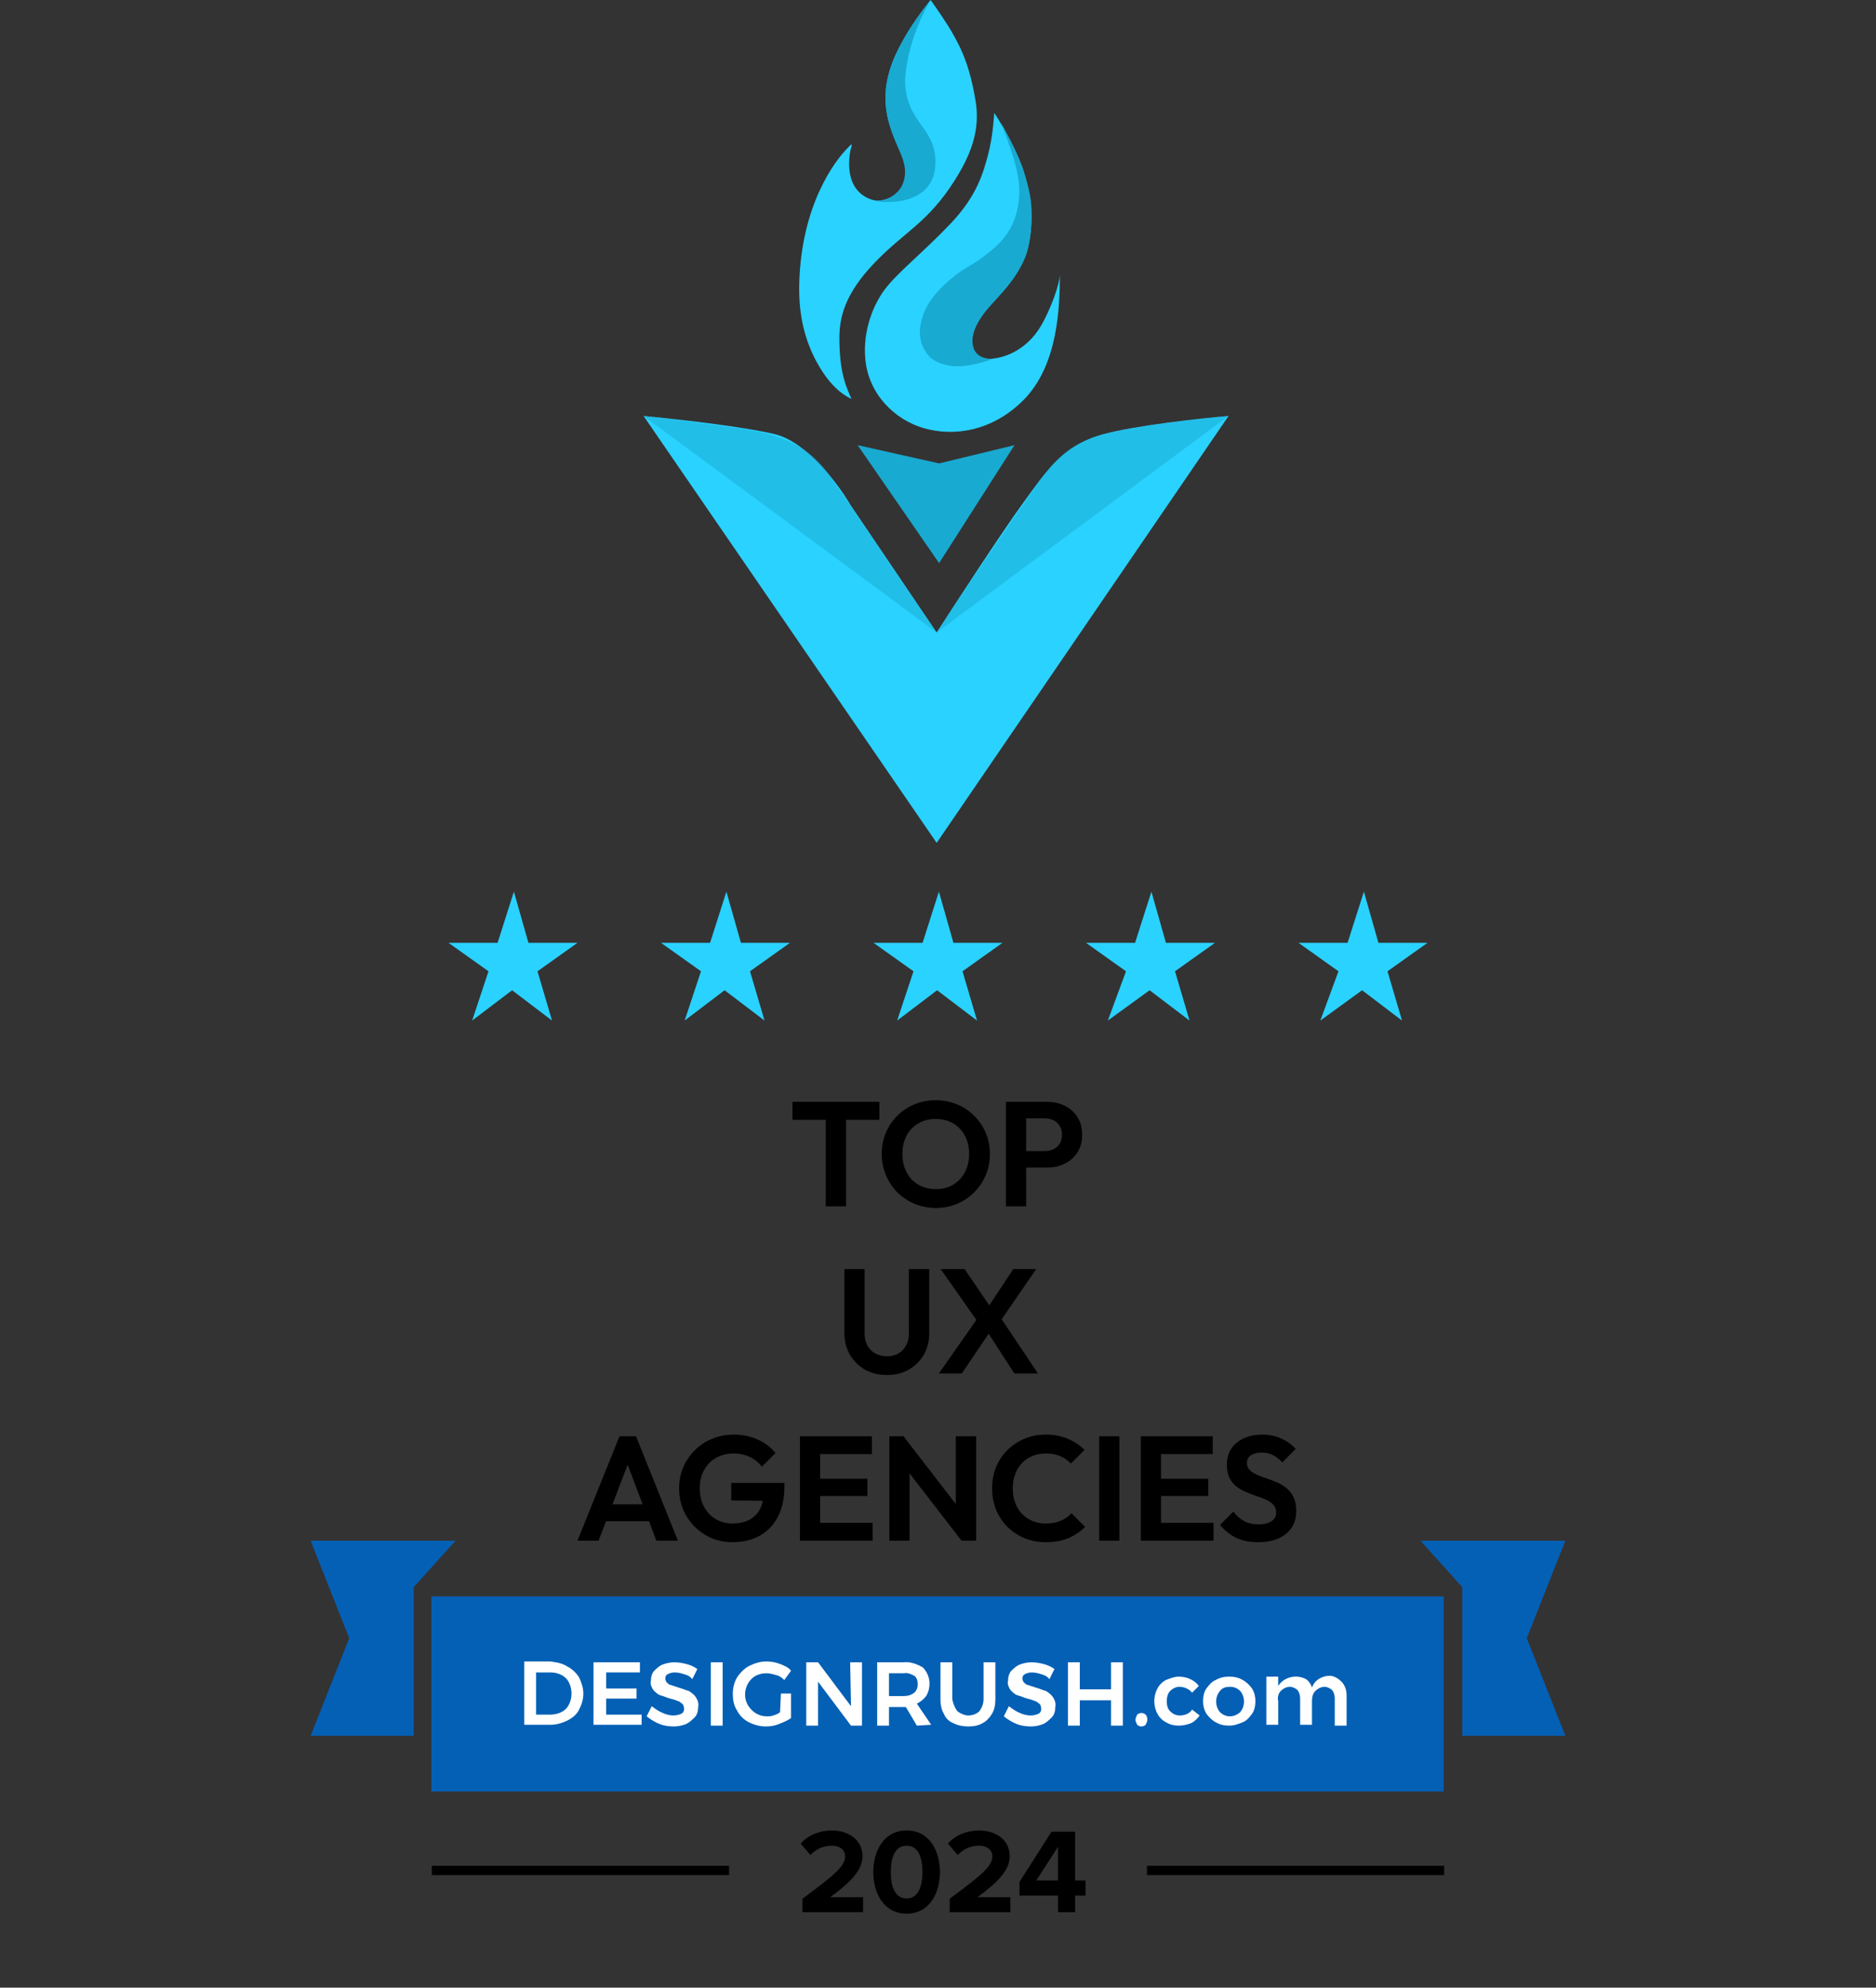 <svg width="202" height="214" viewBox="0 0 202 214" fill="none" xmlns="http://www.w3.org/2000/svg">
<rect x="0" y="0" width="202" height="214" fill="#333333" stroke="none"/>
<path d="M101.119 60.631L92.345 47.928L101.119 49.893L109.238 47.928L101.119 60.631Z" fill="#18AAD1"/>
<path d="M121.242 104.574L116.94 101.512H122.219L123.979 96L125.543 101.512H130.821L126.52 104.574L128.084 109.881L123.783 106.615L119.287 109.881L121.242 104.574Z" fill="#2AD2FF"/>
<path d="M144.122 104.574L139.821 101.512H145.1L146.86 96L148.424 101.512H153.702L149.401 104.574L150.965 109.881L146.664 106.615L142.167 109.881L144.122 104.574Z" fill="#2AD2FF"/>
<path d="M98.361 104.574L94.06 101.512H99.338L101.098 96L102.662 101.512H107.941L103.639 104.574L105.203 109.881L100.902 106.615L96.601 109.881L98.361 104.574Z" fill="#2AD2FF"/>
<path d="M75.479 104.574L71.178 101.512H76.457L78.216 96L79.781 101.512H85.059L80.758 104.574L82.322 109.881L78.021 106.615L73.72 109.881L75.479 104.574Z" fill="#2AD2FF"/>
<path d="M52.599 104.574L48.297 101.512H53.576L55.336 96L56.9 101.512H62.178L57.877 104.574L59.441 109.881L55.14 106.615L50.839 109.881L52.599 104.574Z" fill="#2AD2FF"/>
<path d="M132.285 44.786L100.857 90.75L69.297 44.786C72.571 45.091 79.983 45.912 83.44 46.75C86.897 47.588 90.293 52.163 91.559 54.345L100.857 68.095C102.996 64.778 107.824 57.383 110.024 54.345C112.774 50.547 114.476 47.928 118.797 46.75C122.255 45.807 129.23 45.047 132.285 44.786Z" fill="#2AD2FF"/>
<path d="M99.456 46.095C102.599 47.012 106.784 46.503 110.194 43.083C113.981 39.286 114.112 32.926 114.123 29.464C114.122 30.643 113.086 33.334 112.158 34.964C110.445 37.976 107.695 38.631 106.528 38.631C105.993 38.631 104.552 38.369 104.694 36.536C104.888 34.04 107.706 32.083 109.278 29.726C110.849 27.369 111.624 24.357 110.587 19.774C109.837 16.458 107.051 12.048 107.051 12.178C107.051 12.309 106.92 14.667 106.397 16.631C105.873 18.595 105.207 21.083 102.337 24.095C99.329 27.252 96.641 29.333 95.266 31.167C94.087 32.738 92.897 35.488 93.17 38.631C93.499 42.416 96.313 45.178 99.456 46.095Z" fill="#2AD2FF"/>
<path d="M90.381 36.405C90.381 40.202 91.166 41.774 91.69 42.952C90.25 42.298 88.94 40.857 87.893 38.893C86.79 36.826 85.96 34.177 86.059 30.512C86.287 22.093 89.857 17.286 91.428 15.776C91.952 15.191 91.611 15.929 91.559 16.238C90.74 21.153 94.178 21.607 94.44 21.607H94.446C94.722 21.607 96.069 21.608 97.059 20.167C98.23 18.464 97.313 16.762 96.535 15.059C96.339 14.63 95.357 13.095 95.357 10.607C95.357 7.595 96.666 5.369 97.321 4.19C97.845 3.248 98.369 2.488 100.202 0C100.77 0.786 102.062 2.645 102.69 3.798C103.476 5.238 104.393 6.94 105.047 10.869C105.601 14.19 104.387 16.89 102.821 19.381C99.94 23.964 97.452 24.881 94.178 28.286C90.959 31.634 90.381 34.179 90.381 36.405Z" fill="#2AD2FF"/>
<g opacity="0.5">
<path d="M132.286 44.786L100.857 68.095C103.738 63.643 109.732 54.904 111.988 51.726C114.869 47.667 117.095 47.012 122.071 46.095C124.421 45.662 129.536 45.047 132.286 44.786Z" fill="#18AAD1"/>
<path d="M69.297 44.786L100.857 68.095C97.845 63.774 92.607 55.917 89.333 51.202C87.429 48.46 84.75 46.784 79.512 46.095C72.442 45.165 72.047 45.047 69.297 44.786Z" fill="#18AAD1"/>
</g>
<path d="M109.75 20.952C109.881 18.464 108.571 15.321 107.786 13.226L107.786 13.226C108.44 14.405 109.75 16.762 110.285 18.595L110.29 18.61C110.973 20.95 111.394 22.39 110.809 26.191C110.285 29.595 106.881 32.476 106.095 33.524C105.015 34.964 104.493 36.15 104.785 37.321C105.127 38.69 106.652 38.668 106.954 38.64C106.976 38.634 106.991 38.631 107 38.631C107.017 38.631 106.999 38.635 106.954 38.64C106.656 38.717 105.182 39.295 103.595 39.417C101.893 39.548 100.558 38.928 100.059 38.369C98.893 37.059 98.893 35.619 99.274 34.309C99.664 32.97 100.452 31.691 102.286 30.119C104.119 28.548 104.524 28.809 106.738 26.976C108.78 25.285 109.619 23.441 109.75 20.952Z" fill="#18AAD1"/>
<path d="M100.726 17.449C100.726 22.504 94.563 21.809 94.178 21.607H94.309C96.042 21.607 97.452 20.482 97.452 18.46C97.452 16.438 95.334 14.416 95.334 10.372C95.334 5.631 100.202 0 100.202 0C98.661 2.629 97.645 5.721 97.452 8.552C97.452 13.203 100.726 13.607 100.726 17.449Z" fill="#18AAD1"/>
<path d="M88.913 129.881V118.873H91.105V129.881H88.913ZM85.329 120.569V118.633H94.689V120.569H85.329ZM100.783 130.057C99.962 130.057 99.194 129.908 98.479 129.609C97.775 129.31 97.156 128.9 96.623 128.377C96.1 127.844 95.69 127.225 95.391 126.521C95.093 125.806 94.943 125.044 94.943 124.233C94.943 123.422 95.087 122.67 95.375 121.977C95.674 121.273 96.085 120.66 96.607 120.137C97.141 119.604 97.759 119.193 98.463 118.905C99.167 118.606 99.93 118.457 100.751 118.457C101.583 118.457 102.351 118.606 103.055 118.905C103.759 119.193 104.373 119.604 104.895 120.137C105.429 120.66 105.845 121.273 106.143 121.977C106.442 122.681 106.591 123.438 106.591 124.249C106.591 125.06 106.442 125.817 106.143 126.521C105.845 127.225 105.429 127.844 104.895 128.377C104.373 128.9 103.759 129.31 103.055 129.609C102.362 129.908 101.605 130.057 100.783 130.057ZM100.751 128.025C101.477 128.025 102.106 127.865 102.639 127.545C103.173 127.225 103.589 126.782 103.887 126.217C104.197 125.652 104.351 124.99 104.351 124.233C104.351 123.678 104.266 123.172 104.095 122.713C103.925 122.254 103.679 121.86 103.359 121.529C103.039 121.188 102.661 120.926 102.223 120.745C101.786 120.564 101.295 120.473 100.751 120.473C100.047 120.473 99.423 120.633 98.879 120.953C98.346 121.262 97.924 121.7 97.615 122.265C97.317 122.83 97.167 123.486 97.167 124.233C97.167 124.798 97.252 125.316 97.423 125.785C97.605 126.254 97.85 126.654 98.159 126.985C98.479 127.316 98.858 127.572 99.295 127.753C99.743 127.934 100.229 128.025 100.751 128.025ZM109.916 125.705V123.929H112.524C112.865 123.929 113.175 123.86 113.452 123.721C113.729 123.582 113.948 123.385 114.108 123.129C114.268 122.862 114.348 122.542 114.348 122.169C114.348 121.806 114.268 121.492 114.108 121.225C113.948 120.958 113.729 120.756 113.452 120.617C113.175 120.478 112.865 120.409 112.524 120.409H109.916V118.633H112.748C113.463 118.633 114.103 118.777 114.668 119.065C115.244 119.353 115.697 119.764 116.028 120.297C116.359 120.82 116.524 121.444 116.524 122.169C116.524 122.894 116.359 123.524 116.028 124.057C115.697 124.58 115.244 124.985 114.668 125.273C114.103 125.561 113.463 125.705 112.748 125.705H109.916ZM108.316 129.881V118.633H110.492V129.881H108.316ZM95.498 148.041C94.613 148.041 93.823 147.849 93.13 147.465C92.447 147.07 91.909 146.532 91.514 145.849C91.119 145.166 90.922 144.393 90.922 143.529V136.633H93.098V143.593C93.098 144.094 93.199 144.526 93.402 144.889C93.615 145.252 93.903 145.534 94.266 145.737C94.639 145.929 95.05 146.025 95.498 146.025C95.957 146.025 96.362 145.929 96.714 145.737C97.066 145.534 97.343 145.252 97.546 144.889C97.759 144.526 97.866 144.1 97.866 143.609V136.633H100.058V143.545C100.058 144.409 99.861 145.182 99.466 145.865C99.071 146.537 98.533 147.07 97.85 147.465C97.178 147.849 96.394 148.041 95.498 148.041ZM109.221 147.881L105.989 142.873H105.669L101.285 136.633H103.861L107.077 141.353H107.397L111.765 147.881H109.221ZM101.093 147.881L105.301 141.865L106.901 142.937L103.557 147.881H101.093ZM107.509 142.537L105.909 141.465L109.109 136.633H111.573L107.509 142.537ZM62.179 165.881L66.707 154.633H68.483L72.995 165.881H70.675L67.187 156.649H67.987L64.451 165.881H62.179ZM64.579 163.785V161.961H70.627V163.785H64.579ZM78.883 166.041C78.083 166.041 77.331 165.897 76.627 165.609C75.934 165.31 75.321 164.894 74.787 164.361C74.265 163.828 73.854 163.214 73.555 162.521C73.267 161.817 73.123 161.06 73.123 160.249C73.123 159.428 73.273 158.67 73.571 157.977C73.87 157.273 74.286 156.66 74.819 156.137C75.353 155.604 75.977 155.193 76.691 154.905C77.406 154.606 78.179 154.457 79.011 154.457C79.939 154.457 80.793 154.633 81.571 154.985C82.35 155.326 82.995 155.812 83.507 156.441L82.035 157.913C81.683 157.454 81.246 157.102 80.723 156.857C80.201 156.612 79.625 156.489 78.995 156.489C78.281 156.489 77.646 156.649 77.091 156.969C76.547 157.278 76.121 157.716 75.811 158.281C75.502 158.836 75.347 159.486 75.347 160.233C75.347 160.98 75.497 161.641 75.795 162.217C76.105 162.782 76.521 163.225 77.043 163.545C77.577 163.865 78.185 164.025 78.867 164.025C79.571 164.025 80.174 163.897 80.675 163.641C81.177 163.374 81.561 162.99 81.827 162.489C82.094 161.977 82.227 161.353 82.227 160.617L83.651 161.593L78.739 161.545V159.657H84.467V159.961C84.467 161.305 84.227 162.43 83.747 163.337C83.267 164.233 82.606 164.91 81.763 165.369C80.931 165.817 79.971 166.041 78.883 166.041ZM86.136 165.881V154.633H88.312V165.881H86.136ZM87.736 165.881V163.961H93.96V165.881H87.736ZM87.736 161.065V159.209H93.4V161.065H87.736ZM87.736 156.553V154.633H93.88V156.553H87.736ZM95.761 165.881V154.633H97.281L97.937 156.809V165.881H95.761ZM103.537 165.881L96.865 157.241L97.281 154.633L103.953 163.273L103.537 165.881ZM103.537 165.881L102.913 163.769V154.633H105.105V165.881H103.537ZM112.602 166.041C111.781 166.041 111.018 165.897 110.314 165.609C109.61 165.31 108.992 164.9 108.458 164.377C107.936 163.844 107.53 163.225 107.242 162.521C106.965 161.817 106.826 161.06 106.826 160.249C106.826 159.438 106.965 158.681 107.242 157.977C107.53 157.273 107.936 156.66 108.458 156.137C108.992 155.614 109.605 155.204 110.298 154.905C111.002 154.606 111.77 154.457 112.602 154.457C113.498 154.457 114.288 154.606 114.97 154.905C115.653 155.193 116.256 155.593 116.778 156.105L115.306 157.577C114.997 157.236 114.618 156.969 114.17 156.777C113.722 156.585 113.2 156.489 112.602 156.489C112.08 156.489 111.6 156.58 111.162 156.761C110.736 156.932 110.362 157.188 110.042 157.529C109.722 157.86 109.477 158.26 109.306 158.729C109.136 159.188 109.05 159.694 109.05 160.249C109.05 160.814 109.136 161.326 109.306 161.785C109.477 162.244 109.722 162.644 110.042 162.985C110.362 163.316 110.736 163.572 111.162 163.753C111.6 163.934 112.08 164.025 112.602 164.025C113.232 164.025 113.77 163.929 114.218 163.737C114.677 163.545 115.061 163.273 115.37 162.921L116.842 164.393C116.32 164.916 115.712 165.321 115.018 165.609C114.325 165.897 113.52 166.041 112.602 166.041ZM118.355 165.881V154.633H120.531V165.881H118.355ZM122.84 165.881V154.633H125.016V165.881H122.84ZM124.44 165.881V163.961H130.664V165.881H124.44ZM124.44 161.065V159.209H130.104V161.065H124.44ZM124.44 156.553V154.633H130.584V156.553H124.44ZM135.447 166.041C134.541 166.041 133.762 165.886 133.111 165.577C132.471 165.268 131.89 164.804 131.367 164.185L132.807 162.745C133.138 163.182 133.522 163.524 133.959 163.769C134.397 164.004 134.93 164.121 135.559 164.121C136.125 164.121 136.573 164.009 136.903 163.785C137.245 163.561 137.415 163.252 137.415 162.857C137.415 162.516 137.319 162.238 137.127 162.025C136.935 161.812 136.679 161.63 136.359 161.481C136.05 161.332 135.703 161.198 135.319 161.081C134.946 160.953 134.567 160.809 134.183 160.649C133.81 160.489 133.463 160.292 133.143 160.057C132.834 159.812 132.583 159.502 132.391 159.129C132.199 158.745 132.103 158.265 132.103 157.689C132.103 157.006 132.269 156.425 132.599 155.945C132.93 155.465 133.383 155.097 133.959 154.841C134.535 154.585 135.186 154.457 135.911 154.457C136.679 154.457 137.373 154.601 137.991 154.889C138.61 155.177 139.117 155.55 139.511 156.009L138.071 157.449C137.741 157.086 137.399 156.82 137.047 156.649C136.706 156.478 136.317 156.393 135.879 156.393C135.378 156.393 134.983 156.489 134.695 156.681C134.407 156.873 134.263 157.15 134.263 157.513C134.263 157.822 134.359 158.073 134.551 158.265C134.743 158.457 134.994 158.622 135.303 158.761C135.623 158.9 135.97 159.033 136.343 159.161C136.727 159.289 137.106 159.433 137.479 159.593C137.863 159.753 138.21 159.961 138.519 160.217C138.839 160.473 139.095 160.804 139.287 161.209C139.479 161.604 139.575 162.094 139.575 162.681C139.575 163.726 139.207 164.548 138.471 165.145C137.735 165.742 136.727 166.041 135.447 166.041Z" fill="black"/>
<path d="M157.449 186.881L168.551 186.881L164.399 176.381L168.551 165.881H152.949L157.449 170.881V186.881Z" fill="#0460B5"/>
<path d="M44.551 186.881L33.449 186.881L37.601 176.381L33.449 165.881H49.051L44.551 170.881V186.881Z" fill="#0460B5"/>
<path d="M155.449 171.881H46.449V192.881H155.449V171.881Z" fill="#0460B5"/>
<path d="M61.086 179.426C61.631 179.699 62.086 180.154 62.358 180.608C62.631 181.154 62.813 181.79 62.813 182.336C62.813 182.972 62.631 183.517 62.358 184.063C62.086 184.608 61.631 184.972 61.086 185.245C60.54 185.517 59.904 185.699 59.267 185.699H56.449V178.881H59.267C59.904 178.972 60.54 179.063 61.086 179.426ZM60.449 184.336C60.813 184.154 61.086 183.881 61.267 183.517C61.631 182.79 61.631 181.881 61.267 181.154C61.086 180.79 60.813 180.517 60.449 180.336C60.086 180.154 59.722 180.063 59.267 180.063H57.722V184.608H59.267C59.631 184.608 60.086 184.517 60.449 184.336Z" fill="white"/>
<path d="M63.904 178.972H68.904V180.063H65.268V181.79H68.541V182.881H65.268V184.608H69.086V185.699H63.904V178.972Z" fill="white"/>
<path d="M73.631 180.245C73.358 180.154 72.995 180.063 72.631 180.063C72.358 180.063 72.085 180.154 71.904 180.245C71.722 180.336 71.631 180.517 71.631 180.699C71.631 180.881 71.722 181.063 71.813 181.154C71.904 181.245 72.085 181.426 72.267 181.426C72.54 181.517 72.813 181.608 73.085 181.699C73.449 181.79 73.813 181.972 74.176 182.063C74.449 182.245 74.722 182.426 74.904 182.699C75.085 182.972 75.267 183.336 75.176 183.79C75.176 184.154 75.085 184.608 74.813 184.881C74.54 185.154 74.267 185.426 73.904 185.608C73.449 185.79 72.995 185.881 72.54 185.881C71.995 185.881 71.449 185.79 70.995 185.608C70.54 185.426 70.085 185.154 69.631 184.79L70.176 183.699C70.54 183.972 70.904 184.245 71.358 184.426C71.722 184.608 72.176 184.699 72.54 184.699C72.813 184.699 73.176 184.608 73.358 184.517C73.722 184.336 73.722 183.881 73.54 183.517L73.449 183.426C73.267 183.336 73.176 183.154 72.995 183.154C72.813 183.063 72.54 182.972 72.176 182.881C71.813 182.79 71.449 182.608 71.085 182.517C70.813 182.426 70.54 182.154 70.358 181.972C70.176 181.699 69.995 181.336 70.085 180.972C70.085 180.608 70.176 180.245 70.358 179.972C70.631 179.699 70.904 179.426 71.267 179.245C71.722 179.063 72.176 178.972 72.631 178.972C73.085 178.972 73.54 179.063 73.904 179.154C74.267 179.245 74.722 179.426 75.085 179.699L74.54 180.79C74.358 180.517 73.995 180.336 73.631 180.245Z" fill="white"/>
<path d="M76.54 178.972H77.813V185.79H76.54V178.972Z" fill="white"/>
<path d="M84.086 182.336H85.177V184.972C84.813 185.245 84.359 185.426 83.904 185.608C83.45 185.79 82.995 185.881 82.45 185.881C81.813 185.881 81.177 185.699 80.632 185.426C80.086 185.154 79.632 184.699 79.359 184.154C78.995 183.608 78.904 182.972 78.904 182.336C78.904 181.699 79.086 181.063 79.359 180.608C79.722 180.063 80.177 179.608 80.722 179.336C81.268 179.063 81.904 178.881 82.541 178.881C82.995 178.881 83.541 178.972 83.995 179.154C84.45 179.336 84.904 179.517 85.177 179.881L84.45 180.881C84.177 180.608 83.904 180.426 83.541 180.336C83.177 180.245 82.904 180.154 82.541 180.154C82.086 180.154 81.722 180.245 81.359 180.426C80.268 181.063 79.904 182.517 80.541 183.608C80.995 184.336 81.722 184.79 82.541 184.79C82.813 184.79 82.995 184.79 83.268 184.699C83.541 184.608 83.813 184.517 83.995 184.336L84.086 182.336Z" fill="white"/>
<path d="M91.541 178.972H92.814V185.79H91.632L88.086 181.063V185.79H86.814V178.972H88.086L91.632 183.699L91.541 178.972Z" fill="white"/>
<path d="M98.722 185.79L97.54 183.79H95.722V185.79H94.449V178.972H97.267C97.995 178.881 98.722 179.154 99.358 179.517C99.813 179.972 100.086 180.608 100.086 181.245C100.086 181.699 99.995 182.154 99.722 182.608C99.449 182.972 99.086 183.245 98.722 183.426L100.267 185.699L98.722 185.79ZM95.722 182.608H97.267C97.722 182.608 98.086 182.517 98.449 182.245C98.722 181.972 98.813 181.699 98.813 181.335C98.813 180.972 98.722 180.608 98.449 180.426C98.086 180.245 97.722 180.063 97.358 180.154H95.722V182.608Z" fill="white"/>
<path d="M103.086 184.245C103.449 184.517 103.904 184.699 104.268 184.699C104.722 184.699 105.177 184.517 105.449 184.245C105.722 183.881 105.904 183.426 105.904 182.972V178.972H107.177V182.972C107.177 183.517 107.086 184.063 106.813 184.517C106.54 184.972 106.177 185.336 105.813 185.517C105.358 185.79 104.813 185.881 104.268 185.881C103.722 185.881 103.177 185.79 102.631 185.517C102.177 185.336 101.813 184.972 101.631 184.517C101.358 184.063 101.268 183.517 101.268 182.972V178.972H102.54V182.972C102.631 183.426 102.813 183.881 103.086 184.245Z" fill="white"/>
<path d="M112.086 180.245C111.813 180.154 111.45 180.063 111.086 180.063C110.813 180.063 110.54 180.154 110.359 180.245C110.177 180.336 110.086 180.517 110.086 180.699C110.086 180.881 110.177 181.063 110.268 181.154C110.359 181.245 110.54 181.426 110.722 181.426C110.995 181.517 111.268 181.608 111.54 181.699C111.904 181.79 112.268 181.972 112.631 182.063C112.904 182.245 113.177 182.426 113.359 182.699C113.54 182.972 113.722 183.336 113.631 183.79C113.631 184.154 113.54 184.608 113.268 184.881C112.995 185.154 112.722 185.426 112.359 185.608C111.904 185.79 111.45 185.881 110.995 185.881C110.45 185.881 109.904 185.79 109.45 185.608C108.995 185.426 108.54 185.154 108.086 184.79L108.631 183.699C108.995 183.972 109.359 184.245 109.813 184.426C110.177 184.608 110.631 184.699 110.995 184.699C111.268 184.699 111.631 184.608 111.813 184.517C112.177 184.336 112.177 183.881 111.995 183.517L111.904 183.426C111.722 183.336 111.631 183.154 111.45 183.154C111.268 183.063 110.995 182.972 110.631 182.881C110.268 182.79 109.904 182.608 109.54 182.517C109.268 182.426 108.995 182.154 108.813 181.972C108.631 181.699 108.45 181.336 108.54 180.972C108.54 180.608 108.631 180.245 108.813 179.972C109.086 179.699 109.359 179.426 109.722 179.245C110.177 179.063 110.631 178.972 111.086 178.972C111.54 178.972 111.995 179.063 112.359 179.154C112.722 179.245 113.177 179.426 113.54 179.699L112.995 180.79C112.813 180.517 112.45 180.336 112.086 180.245Z" fill="white"/>
<path d="M114.995 178.972H116.268V181.881H119.631V178.972H120.904V185.79H119.631V183.063H116.268V185.79H114.995V178.972Z" fill="white"/>
<path d="M123.358 184.608C123.449 184.699 123.54 184.881 123.54 185.154C123.54 185.335 123.449 185.517 123.358 185.699C123.268 185.79 123.086 185.881 122.904 185.881C122.722 185.881 122.54 185.79 122.449 185.699C122.358 185.517 122.268 185.335 122.268 185.154C122.268 184.972 122.358 184.79 122.449 184.608C122.54 184.517 122.722 184.426 122.904 184.426C123.086 184.426 123.268 184.517 123.358 184.608Z" fill="white"/>
<path d="M126.995 181.608C126.631 181.608 126.267 181.79 125.995 182.063C125.722 182.336 125.631 182.79 125.631 183.154C125.631 183.608 125.722 183.972 125.995 184.245C126.267 184.517 126.631 184.699 126.995 184.699C127.54 184.699 128.085 184.517 128.358 184.063L129.176 184.699C128.904 185.063 128.631 185.336 128.267 185.517C127.813 185.699 127.358 185.79 126.904 185.79C126.449 185.79 125.995 185.699 125.54 185.426C125.176 185.245 124.813 184.881 124.631 184.517C124.176 183.699 124.176 182.608 124.631 181.79C124.813 181.426 125.176 181.063 125.54 180.881C125.995 180.699 126.449 180.517 126.904 180.517C127.358 180.517 127.813 180.608 128.176 180.79C128.54 180.972 128.813 181.154 129.085 181.517L128.358 182.245C128.085 181.881 127.54 181.608 126.995 181.608Z" fill="white"/>
<path d="M133.813 180.881C134.177 181.063 134.541 181.426 134.813 181.79C135.086 182.245 135.177 182.699 135.177 183.154C135.177 183.608 135.086 184.154 134.813 184.517C134.541 184.881 134.268 185.245 133.813 185.426C133.359 185.608 132.904 185.79 132.359 185.79C131.813 185.79 131.359 185.699 130.904 185.426C130.541 185.245 130.177 184.881 129.904 184.517C129.631 184.063 129.541 183.608 129.541 183.154C129.541 182.699 129.631 182.154 129.904 181.79C130.177 181.426 130.45 181.063 130.904 180.881C131.359 180.608 131.813 180.517 132.359 180.517C132.904 180.517 133.359 180.608 133.813 180.881ZM131.359 182.063C130.813 182.699 130.813 183.699 131.359 184.336C131.631 184.608 131.995 184.79 132.45 184.79C132.813 184.79 133.268 184.608 133.541 184.336C134.086 183.699 134.086 182.699 133.541 182.063C133.268 181.79 132.904 181.608 132.45 181.608C131.995 181.608 131.631 181.699 131.359 182.063Z" fill="white"/>
<path d="M144.449 181.063C144.813 181.426 144.995 181.972 144.995 182.517V185.79H143.722V182.881C143.722 182.517 143.631 182.245 143.449 181.972C143.267 181.79 142.904 181.608 142.631 181.608C142.267 181.608 141.904 181.79 141.631 182.063C141.358 182.335 141.267 182.699 141.267 183.154V185.699H139.995V182.881C139.995 182.517 139.904 182.245 139.722 181.972C139.54 181.79 139.177 181.608 138.904 181.608C138.54 181.608 138.177 181.79 137.904 182.063C137.631 182.335 137.54 182.79 137.631 183.154V185.699H136.358V180.517H137.631V181.517C138.267 180.517 139.631 180.245 140.631 180.79C140.904 180.972 141.177 181.335 141.267 181.699C141.54 180.881 142.358 180.426 143.177 180.426C143.631 180.426 144.086 180.699 144.449 181.063Z" fill="white"/>
<path d="M92.933 205.881H86.407V204.425C89.956 201.799 90.996 200.915 90.996 199.849C90.996 199.082 90.307 198.718 89.592 198.718C88.604 198.718 87.85 199.108 87.265 199.719L86.212 198.497C87.057 197.522 88.344 197.08 89.553 197.08C91.412 197.08 92.868 198.12 92.868 199.849C92.868 201.331 91.646 202.618 89.397 204.256H92.933V205.881ZM97.621 206.037C95.138 206.037 94.033 203.788 94.033 201.552C94.033 199.316 95.138 197.08 97.621 197.08C100.104 197.08 101.209 199.316 101.209 201.552C101.209 203.788 100.104 206.037 97.621 206.037ZM97.621 204.399C98.856 204.399 99.324 203.151 99.324 201.552C99.324 199.953 98.869 198.718 97.621 198.718C96.386 198.718 95.918 199.953 95.918 201.552C95.918 203.151 96.386 204.399 97.621 204.399ZM108.789 205.881H102.263V204.425C105.812 201.799 106.852 200.915 106.852 199.849C106.852 199.082 106.163 198.718 105.448 198.718C104.46 198.718 103.706 199.108 103.121 199.719L102.068 198.497C102.913 197.522 104.2 197.08 105.409 197.08C107.268 197.08 108.724 198.12 108.724 199.849C108.724 201.331 107.502 202.618 105.253 204.256H108.789V205.881ZM115.765 205.881H113.919V204.087H109.772V202.631L113.217 197.21H115.765V202.462H116.883V204.087H115.765V205.881ZM113.919 202.462V198.848L111.579 202.462H113.919Z" fill="black"/>
<line x1="46.5" y1="201.381" x2="78.5" y2="201.381" stroke="black"/>
<line x1="123.5" y1="201.381" x2="155.5" y2="201.381" stroke="black"/>
</svg>
